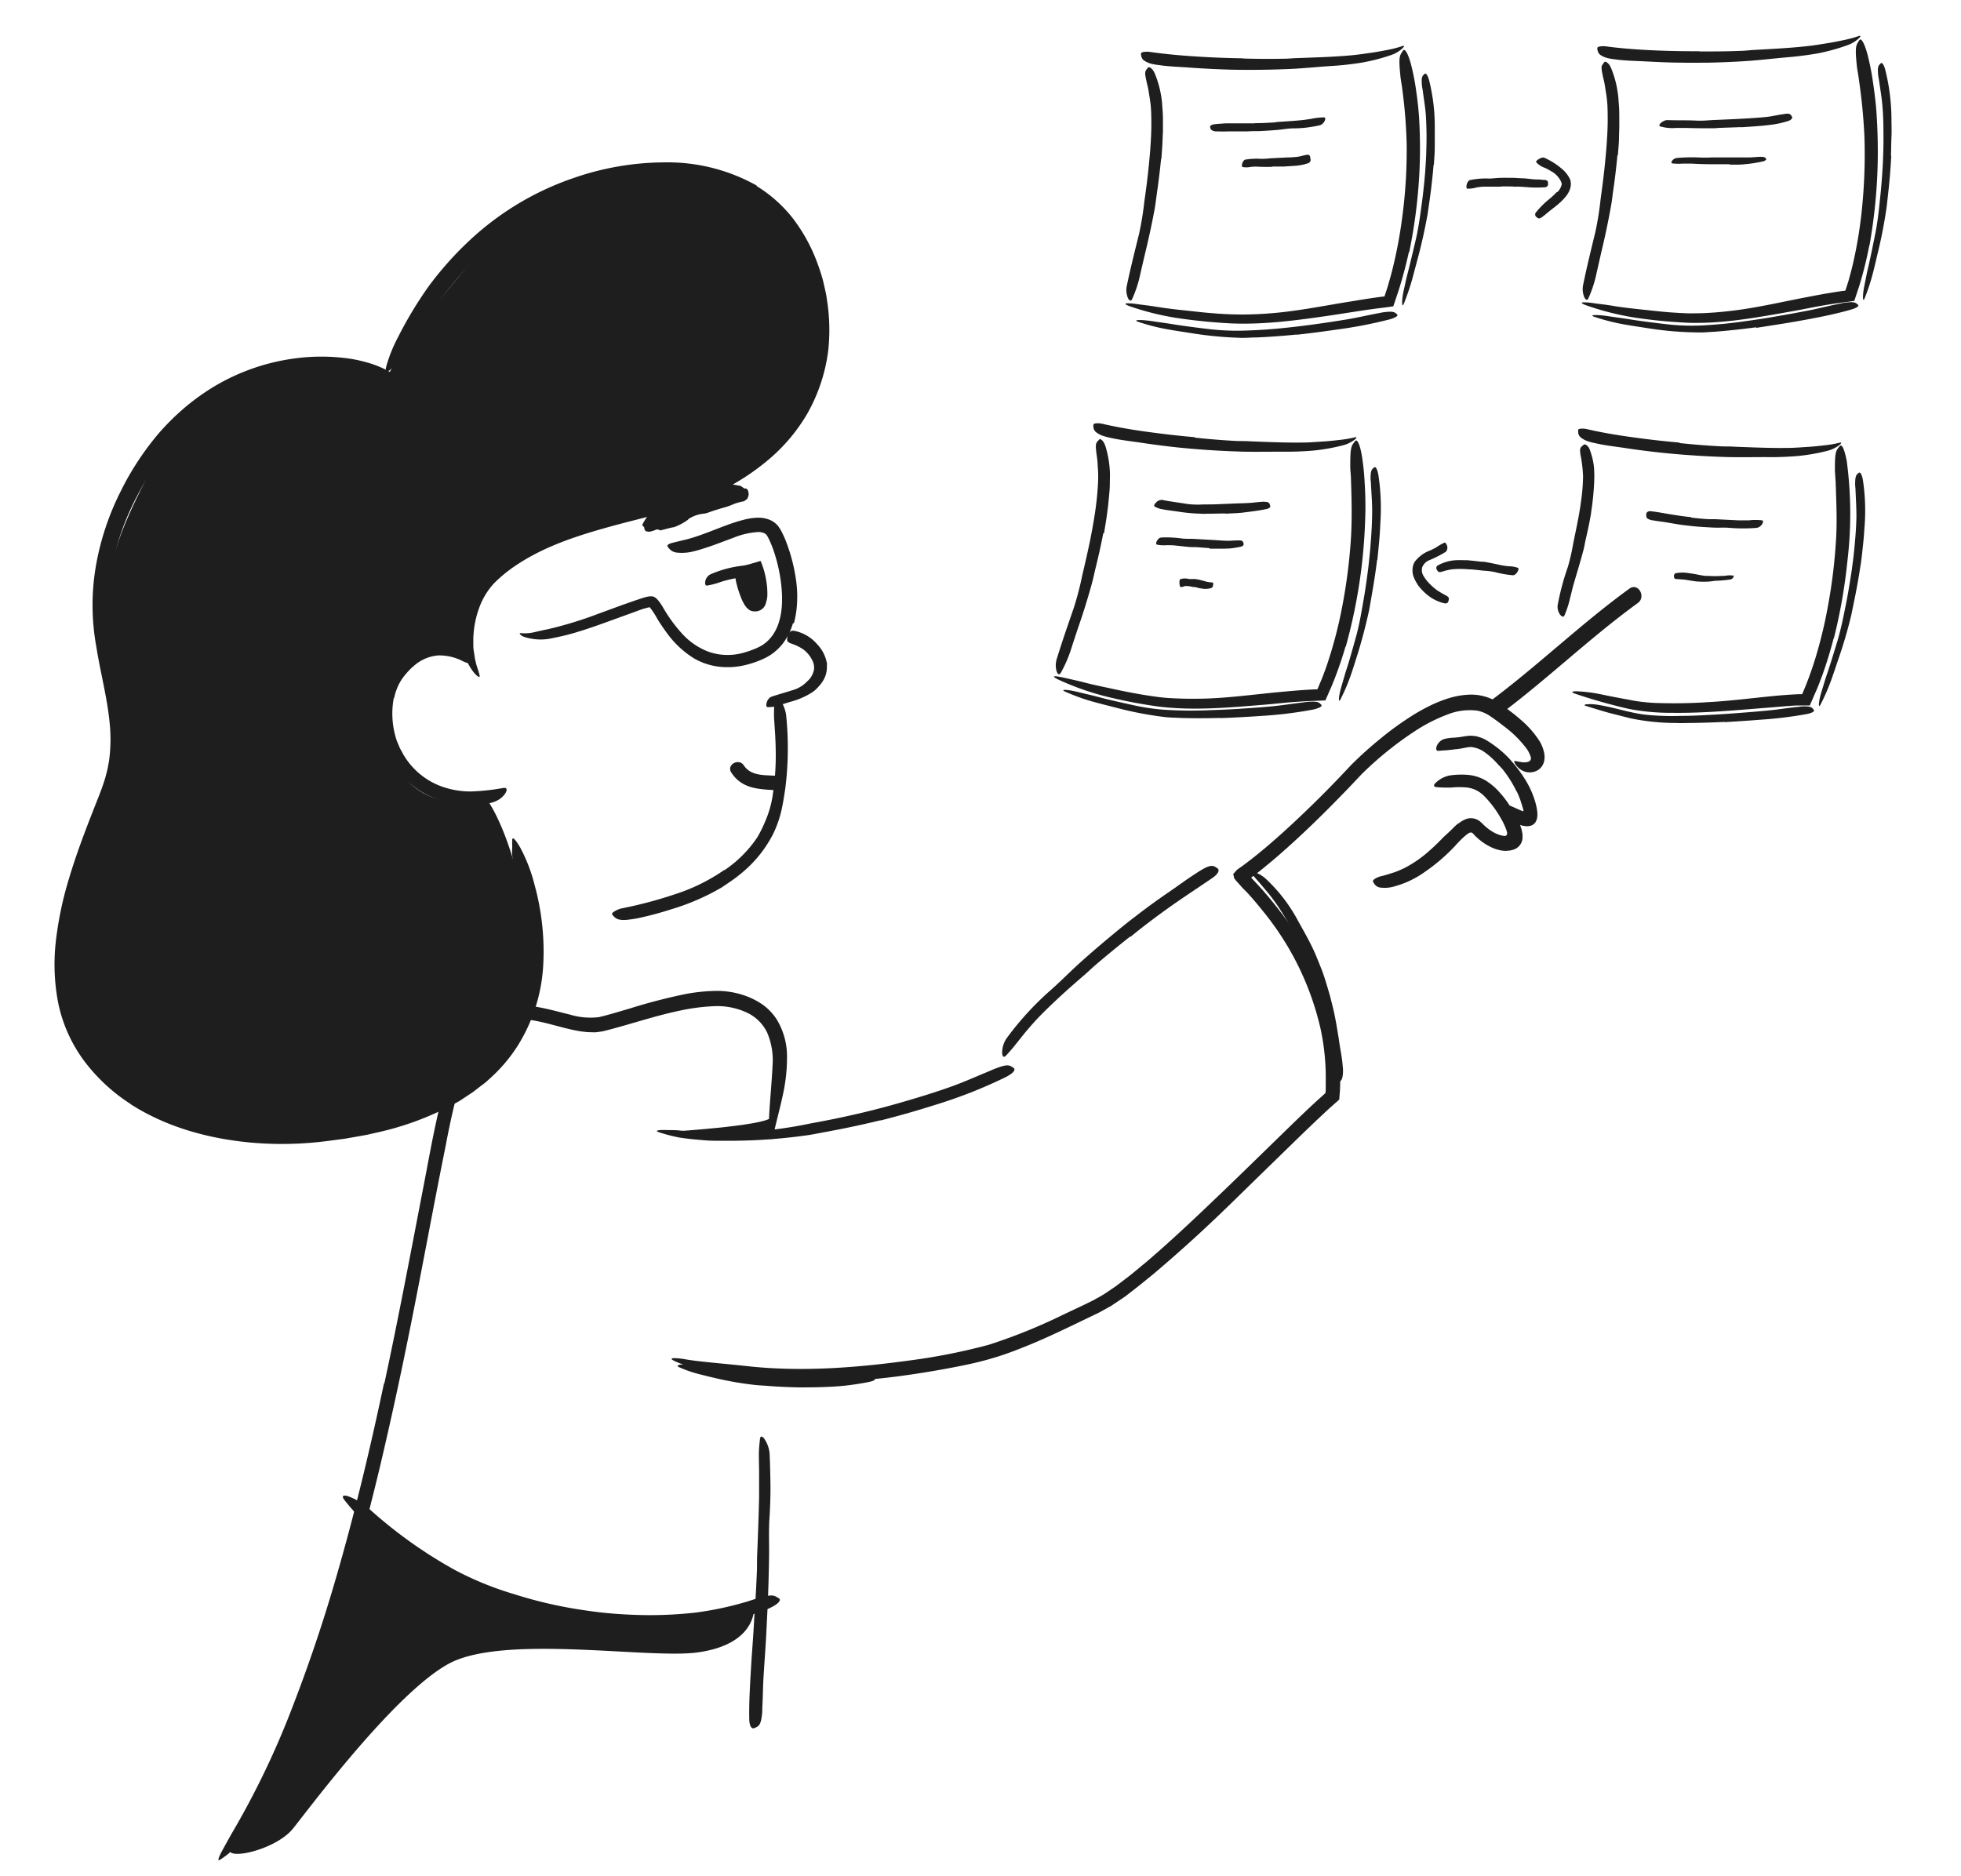 <svg xmlns="http://www.w3.org/2000/svg" width="162" height="155" fill="none"><path fill="#1E1E1E" d="m63.72 92.314-.173 1.465s-7.966-.085-8.615-.242c0-.004 8.285-.49 8.787-1.224z"/><path fill="#1E1E1E" d="M31.756 114.288c1.16-5.384 2.176-10.805 3.222-16.225.385-1.982.733-3.967 1.181-5.941.37-1.759.832-3.497 1.383-5.208.15-.44.322-.871.517-1.293.204-.476.494-.91.855-1.282l.176-.154.158-.099.312-.19c.103-.066.206-.132.312-.19l.337-.147c.222-.106.453-.191.69-.253.232-.075.47-.13.712-.165.941-.14 1.9-.117 2.832.07.91.161 1.776.41 2.624.615.78.238 1.603.31 2.414.213.836-.198 1.687-.462 2.538-.71a46.553 46.553 0 0 1 4.63-1.202c.8-.15 1.612-.236 2.426-.253a6.937 6.937 0 0 1 2.461.388 6.082 6.082 0 0 1 1.45.733c.455.323.847.728 1.155 1.194.575.931.878 2.005.874 3.098a14.054 14.054 0 0 1-.323 3.084c-.206.997-.473 1.97-.694 2.93-.135.601-.216.854-.3.828-.085-.026-.158-.34-.173-.89-.048-1.099.19-3.08.3-5.245a5.85 5.85 0 0 0-.44-2.659 3.501 3.501 0 0 0-1.775-1.71 5.782 5.782 0 0 0-2.63-.49 16.67 16.67 0 0 0-2.892.384c-1.955.41-3.878 1.066-5.925 1.6-.132.03-.253.066-.392.095l-.477.07a2.832 2.832 0 0 1-.463 0 2.901 2.901 0 0 1-.444-.022l-.429-.048-.41-.076c-.276-.048-.53-.118-.79-.176-1.027-.26-1.988-.55-2.953-.693a5.45 5.45 0 0 0-3.302.396c-.252.13-.497.27-.734.425a2.09 2.09 0 0 0-.44.553 9.78 9.78 0 0 0-.705 1.637 65.928 65.928 0 0 0-1.794 7.325c-1.1 5.435-2.083 10.915-3.199 16.368a335.253 335.253 0 0 1-2.201 10.039c-1.203 5.051-2.568 10.087-4.227 14.976a86.944 86.944 0 0 1-4.428 11.068c-.194.396-.367.784-.587 1.169-.22.384-.403.772-.624 1.157-1.625 2.86-2.417 3.608-3.026 4.029-.13.1-.266.191-.408.274-.165.07-.084-.186.187-.71l.532-.963c.22-.396.485-.85.778-1.359a69.686 69.686 0 0 0 4.568-9.702 127.237 127.237 0 0 0 3.537-10.493c1.548-5.307 2.84-10.721 3.988-16.156l.036-.014z"/><path fill="#1E1E1E" d="M38.404 54.142S37.817 48.16 43 45.96c5.184-2.201 15.482-4.611 19.445-7.897 3.962-3.285 7.583-13.35 2.117-19.777 0 0-8.534-9.094-23.213.685 0 0-6.44 6.757-9.352 12.126 0 0-13.538-3.073-19.078 6.937-5.54 10.01-4.458 12.764-3.196 21.572 0 0 .54 3.385-1.405 8.809-1.945 5.424-6.648 16.939 3.735 22.587 0 0 5.745 5.545 22.259.703 0 0 9.172-2.985 9.781-11.72.023-.35.01-.7-.04-1.048-.242-1.89-1.417-9.522-3.96-13.086 0 0-4.618 1.963-7.531-2.74-1.468-2.395-1.325-5.032-.037-7.537.961-1.883 2.711-2.674 5.878-1.432zm23.153-5.204c.03-.12.06-.242.078-.366v-.125c.029-.154.106-.315.132-.469a.365.365 0 0 0 0-.194c-.026-.077-.085-.146 0-.245.264-.096.549-.12.825-.07a.638.638 0 0 1 .055.502c-.04.11.033.201.033.304v.348a2.105 2.105 0 0 0 0 .216 1 1 0 0 0 .037.315c.03.073.121.136.187.205 0 0 .04.026.051.044.011.018-.047.099-.366.18l-.21.05c-.169.056-.349.07-.524.041a.415.415 0 0 1-.316-.388v-.348h.018zm-1.702 22.956a9.956 9.956 0 0 0 2.693-2.692c.239-.398.447-.813.624-1.242.34-.755.57-1.555.679-2.376.128-.85.204-1.706.227-2.564.022-.762 0-1.535-.04-2.297-.033-.487-.063-.981-.096-1.465-.009-.495.01-.99.055-1.483.033-.311.202-.271.4-.018.28.377.465.815.54 1.278a26.652 26.652 0 0 1-.063 6.113c-.099.615-.183 1.245-.337 1.882a9.204 9.204 0 0 1-.657 1.853 10.204 10.204 0 0 1-2.67 3.297c-.334.276-.682.534-1.043.772l-.54.367-.564.318a19.06 19.06 0 0 1-3.585 1.484c-.944.306-1.904.561-2.876.765-.213.033-.426.07-.646.095-.814.114-1.1-.087-1.266-.285a.935.935 0 0 1-.117-.136c-.04-.077.018-.146.158-.238.194-.128.41-.22.638-.27 1.705-.339 3.382-.8 5.02-1.382a15.422 15.422 0 0 0 3.448-1.794l.018.018z"/><path fill="#1E1E1E" d="M68.306 54.911a2.26 2.26 0 0 1-.146 1.004c-.123.29-.297.558-.514.788-.136.163-.29.31-.459.44a6.133 6.133 0 0 1-1.867.834l-.826.257a2.798 2.798 0 0 1-1.082.19c-.118 0-.133-.183-.074-.366a.733.733 0 0 1 .367-.484c.668-.227 1.325-.399 1.974-.615.378-.14.72-.365.998-.656.3-.253.5-.603.569-.989a1.313 1.313 0 0 0-.114-.7 2.544 2.544 0 0 0-.767-.955 3.904 3.904 0 0 0-.891-.447c-.07-.03-.14-.044-.206-.077-.25-.11-.286-.234-.213-.52 0-.066.03-.136.052-.198a.44.44 0 0 1 .502-.297 3.352 3.352 0 0 1 1.89 1.1c.454.467.746 1.068.833 1.713l-.026-.022z"/><path fill="#1E1E1E" d="M65.509 51.483a5.125 5.125 0 0 1-.826 1.67c-.389.51-.891.924-1.467 1.209a7.87 7.87 0 0 1-1.658.59 6.037 6.037 0 0 1-1.761.164 5.342 5.342 0 0 1-2.484-.732 7.848 7.848 0 0 1-2.202-2.059 16.103 16.103 0 0 1-.822-1.216 5.861 5.861 0 0 0-.62-.94 6.03 6.03 0 0 0-.98.296l-1.214.44c-1.155.417-2.315.856-3.489 1.222a19.4 19.4 0 0 1-2.311.59c-.81.196-1.66.153-2.447-.124-.25-.118-.316-.242-.283-.268.033-.025.176 0 .386 0a3.31 3.31 0 0 0 .807-.091c.326-.074.704-.165 1.126-.246a32.224 32.224 0 0 0 4.146-1.27l2.077-.762 1.056-.367.543-.18.147-.043c.08-.026.16-.047.242-.062a1.24 1.24 0 0 1 .477-.019c.367.121.62.616.734.751a12.432 12.432 0 0 0 1.654 2.311 5.669 5.669 0 0 0 2.242 1.52 4.82 4.82 0 0 0 2.913.044c.249-.07.494-.153.734-.249.23-.085.454-.19.668-.311a3.083 3.083 0 0 0 1.009-.985c.645-1.004.766-2.326.675-3.59a13.193 13.193 0 0 0-.543-2.882 9.523 9.523 0 0 0-.518-1.355 3.09 3.09 0 0 0-.161-.293.44.44 0 0 0-.154-.154 1.144 1.144 0 0 0-.543-.136 6.472 6.472 0 0 0-2.12.495c-.712.26-1.432.546-2.18.791-.33.106-.657.216-1.005.297a3.84 3.84 0 0 1-1.424.12.94.94 0 0 1-.627-.307 1.059 1.059 0 0 1-.162-.205c-.077-.231.415-.293 1.248-.502 1.255-.275 2.51-.85 3.892-1.344.349-.121.705-.242 1.101-.34a5.09 5.09 0 0 1 1.27-.188c.267 0 .534.042.788.125.328.103.619.299.837.564.142.195.265.403.367.623.091.186.172.366.245.549.425 1.072.718 2.19.874 3.333a9.26 9.26 0 0 1 .084 1.75 7.978 7.978 0 0 1-.268 1.788l-.073-.022z"/><path fill="#1E1E1E" d="M62.502 15.37a11.333 11.333 0 0 1 2.96 2.623 14.001 14.001 0 0 1 1.92 3.373c.238.599.443 1.21.612 1.831l.213.938c.073.311.103.63.154.945.178 1.27.2 2.559.066 3.835a14.178 14.178 0 0 1-1.757 5.3 14.6 14.6 0 0 1-3.152 3.739 19.26 19.26 0 0 1-4.036 2.63 27.113 27.113 0 0 1-4.465 1.702c-1.526.44-3.045.792-4.549 1.206-2.664.732-5.327 1.59-7.595 3.058-.725.457-1.4.991-2.01 1.593a5.927 5.927 0 0 0-1.288 2.11 8.044 8.044 0 0 0-.473 2.46v.63c0 .21.03.418.066.627.037.209.051.414.106.615l.07.308.095.3c.162.495.235.733.15.733-.084 0-.304-.15-.586-.553a4.723 4.723 0 0 1-.789-1.894 6.49 6.49 0 0 1 .121-2.952 7.364 7.364 0 0 1 1.306-2.655l.239-.293c.084-.095.176-.183.267-.275.17-.175.35-.34.54-.49.367-.323.734-.59 1.13-.876a22.084 22.084 0 0 1 5.019-2.465c1.742-.622 3.515-1.099 5.272-1.56a43.75 43.75 0 0 0 5.136-1.568 21.4 21.4 0 0 0 2.884-1.41 17.418 17.418 0 0 0 2.605-1.9c.79-.726 1.5-1.536 2.117-2.414a14.504 14.504 0 0 0 1.467-2.835c.398-1.096.645-2.24.734-3.402.1-1.17.05-2.348-.15-3.506a14.795 14.795 0 0 0-.995-3.373 11.999 11.999 0 0 0-1.863-2.948c-1.835-2.197-4.73-3.337-7.635-3.6a20.028 20.028 0 0 0-6.656.55 22.379 22.379 0 0 0-6.193 2.526c-2.982 1.777-5.393 4.263-7.392 7.029-.228.3-.44.604-.646.915-.205.312-.426.616-.624.942-.774 1.179-1.254 1.977-1.632 2.52-.247.394-.56.743-.925 1.032a3.574 3.574 0 0 1-.367.268c-.165.073-.154-.169 0-.685.236-.776.548-1.527.932-2.242a32.382 32.382 0 0 1 2.495-4.139 27.706 27.706 0 0 1 3.302-3.724 23.82 23.82 0 0 1 8.706-5.249 23.118 23.118 0 0 1 7.558-1.285 15.06 15.06 0 0 1 7.558 1.923l-.022.033z"/><path fill="#1E1E1E" d="M10.785 91.214a14.754 14.754 0 0 1-3.853-3.585 12.146 12.146 0 0 1-2.139-4.839 16.82 16.82 0 0 1-.157-5.208c.207-1.7.566-3.377 1.07-5.014.705-2.37 1.623-4.666 2.503-6.9.187-.49.367-.978.506-1.465.06-.242.132-.483.18-.732.048-.25.1-.495.129-.733a13.02 13.02 0 0 0 .029-3.05c-.198-2.06-.76-4.125-1.1-6.275a19.134 19.134 0 0 1-.041-6.592 22.048 22.048 0 0 1 2.058-6.227 23.413 23.413 0 0 1 3.203-4.86 20.396 20.396 0 0 1 2.073-2.044 18.938 18.938 0 0 1 2.366-1.71 17.463 17.463 0 0 1 7.063-2.406 16.323 16.323 0 0 1 3.757 0c.628.067 1.25.19 1.856.366a7.924 7.924 0 0 1 1.776.71c.708.418.903.8.815.84-.088.04-.166 0-.334-.067a5.78 5.78 0 0 0-.734-.197 15.552 15.552 0 0 0-2.568-.29 30.686 30.686 0 0 0-3.585.048 16.899 16.899 0 0 0-12.023 6.446c-2.935 3.714-4.81 8.424-4.692 13.225.048 2.857 1.064 5.776 1.394 8.919a13.418 13.418 0 0 1-.286 4.783c-.206.764-.46 1.513-.76 2.245l-.836 2.135c-1.203 3.095-2.253 6.267-2.568 9.523a14.392 14.392 0 0 0 .308 4.813c.194.775.476 1.526.84 2.237.095.172.176.367.286.524l.33.505.33.506.368.469a14.201 14.201 0 0 0 4.696 3.692 20.855 20.855 0 0 0 5.76 1.83c1.52.266 3.06.399 4.604.396.77 0 1.545-.029 2.312-.102.766-.073 1.54-.176 2.31-.268.771-.091 1.53-.252 2.287-.41a20.246 20.246 0 0 0 2.238-.578c.73-.242 1.467-.484 2.175-.751a20.465 20.465 0 0 0 2.058-.993 16.51 16.51 0 0 0 1.497-.934c.235-.168.459-.366.69-.538.114-.092.231-.176.338-.271l.319-.3c.422-.394.82-.814 1.189-1.257l.513-.692c.176-.227.305-.487.462-.733a13.168 13.168 0 0 0 1.725-6.566 21.19 21.19 0 0 0-.217-3.03c-.275-1.885-.601-3.109-.788-3.98a12.621 12.621 0 0 1-.199-1.1 5.107 5.107 0 0 1 0-.776 5.9 5.9 0 0 1 0-.6c.044-.22.268.018.646.652.528.985.931 2.032 1.2 3.116a20.72 20.72 0 0 1 .712 6.644 13.983 13.983 0 0 1-2.114 6.648 13.08 13.08 0 0 1-2.311 2.714l-.33.3-.367.275c-.235.18-.466.366-.704.542l-.734.487-.367.242-.389.212a24.48 24.48 0 0 1-6.564 2.42l-.63.147-.635.114-1.27.223c-.855.107-1.695.238-2.568.312a28.99 28.99 0 0 1-5.199 0c-3.448-.323-6.923-1.257-9.906-3.172l-.003-.015z"/><path fill="#1E1E1E" d="M32.53 57.673a6.998 6.998 0 0 0 .235 3.483c.07.201.161.395.242.59.08.194.206.366.294.56a6.061 6.061 0 0 0 3.522 2.787 7.048 7.048 0 0 0 2.084.3 18.18 18.18 0 0 0 2.696-.293c.283-.036.32.172.14.45a1.835 1.835 0 0 1-.43.448 2.292 2.292 0 0 1-.733.33 7.984 7.984 0 0 1-3.093.065 7.344 7.344 0 0 1-2.935-1.143 9.575 9.575 0 0 1-1.468-1.237 6.33 6.33 0 0 1-1.1-1.601 9.763 9.763 0 0 1-.367-.985 11.397 11.397 0 0 1-.242-1.004 8.112 8.112 0 0 1-.129-2.066c.052-.864.29-1.707.697-2.472.158-.287.343-.56.55-.813l.312-.366.345-.34a5.357 5.357 0 0 1 1.63-1.06c.476-.195.982-.31 1.496-.34a4.31 4.31 0 0 1 1.537.235c.218.07.427.163.624.278.156.086.302.19.433.311.095.076.176.166.242.268a.768.768 0 0 1 .077.483 1.23 1.23 0 0 1-.036.194c-.037.092-.14.11-.301.092a1.964 1.964 0 0 1-.602-.19 4.22 4.22 0 0 0-2.036-.484c-.7.055-1.365.322-1.908.765l-.312.268-.297.304-.279.326c-.088.11-.161.223-.242.333-.3.468-.508.987-.617 1.531l-.029-.007zm40.207 34.889c-1.512.367-3.035.69-4.568.97-.558.1-1.1.224-1.68.294a45.557 45.557 0 0 1-5.992.428h-1.332a13.4 13.4 0 0 1-1.328-.073c-.565-.04-1.13-.106-1.695-.19a14.152 14.152 0 0 1-1.65-.422c-.338-.106-.268-.172.04-.197.209-.012.418-.012.627 0 .257 0 .558 0 .873.022 1.121.122 2.248.177 3.376.164 1.126 0 2.263-.05 3.404-.117 1.4-.123 2.79-.33 4.164-.622a76.52 76.52 0 0 0 4.543-.953 67.173 67.173 0 0 0 2.766-.732c1.387-.4 2.777-.817 4.13-1.297 1.054-.366 2.055-.817 3.075-1.238.224-.091.44-.194.668-.282.848-.33 1.145-.366 1.424-.18a.857.857 0 0 1 .183.13c.154.164-.128.453-.734.754a39.669 39.669 0 0 1-5.756 2.263 78.92 78.92 0 0 1-4.528 1.293l-.01-.015zm20.63-15.185a95.56 95.56 0 0 0-2.793 2.29c-.337.285-.649.593-.983.882-1.174 1.011-2.33 2.04-3.423 3.135-.491.48-.946 1-1.387 1.517-.561.67-1.067 1.38-1.673 2.014-.19.198-.308.077-.319-.22a2.09 2.09 0 0 1 .367-1.205 24.737 24.737 0 0 1 3.695-4.029c.825-.732 1.61-1.538 2.44-2.281a80.562 80.562 0 0 1 2.791-2.392c.583-.488 1.173-.96 1.773-1.414a56.012 56.012 0 0 1 2.78-2.018c.734-.505 1.428-1.025 2.172-1.498.165-.106.32-.212.492-.307.627-.367.888-.367 1.145-.195.061.036.119.078.172.125.147.15-.022.465-.447.75-1.266.869-2.602 1.73-3.908 2.674-.968.7-1.933 1.429-2.869 2.198l-.025-.026z"/><path fill="#1E1E1E" d="M109.078 80.959a21.238 21.238 0 0 1 1.621 9.065l-.062.824-.628.56c-.275.242-.543.495-.814.751-.543.502-1.079 1.025-1.618 1.538l-3.214 3.132c-1.567 1.523-3.118 3.069-4.718 4.56a118.313 118.313 0 0 1-4.337 3.856l-1.133.92-1.149.897c-.4.286-.818.553-1.225.831l-.664.366c-.22.125-.444.246-.657.341-1.732.831-3.467 1.692-5.261 2.443-.895.366-1.805.733-2.74 1.026a27.01 27.01 0 0 1-2.84.732 79.68 79.68 0 0 1-5.09.868 60.346 60.346 0 0 1-5.136.48 48.99 48.99 0 0 1-6.603-.062 24.252 24.252 0 0 1-6.465-1.378c-1.291-.476-1.038-.582.114-.428 1.137.223 3.232.366 5.668.637 4.351.425 8.769.077 13.127-.527a49.782 49.782 0 0 0 6.447-1.286 45.706 45.706 0 0 0 6.12-2.476l1.834-.868c.3-.15.623-.293.887-.454.288-.148.567-.312.837-.491l.822-.56.803-.612c.54-.399 1.05-.853 1.581-1.278 2.077-1.765 4.08-3.662 6.058-5.556 2.175-2.076 4.318-4.197 6.49-6.296a99.124 99.124 0 0 1 1.651-1.56l.708-.637a2.59 2.59 0 0 0 .029-.34v-.55a19.315 19.315 0 0 0-.421-4.395 23.67 23.67 0 0 0-4.752-9.735 29.703 29.703 0 0 0-1.342-1.575l-.367-.366-.441-.499a1.94 1.94 0 0 1-.227-.278 1.043 1.043 0 0 1-.062-.264.182.182 0 0 0 0-.033.029.029 0 0 1 0-.018h-.074l.052-.058.102-.114.206-.234.469-.33c.092-.062.118-.088.176-.132l.158-.117c.206-.161.415-.315.62-.48.407-.33.815-.66 1.211-1.003.8-.685 1.578-1.392 2.344-2.114a92.399 92.399 0 0 0 4.429-4.46 31.28 31.28 0 0 1 2.443-2.198 25.407 25.407 0 0 1 2.649-1.916c.466-.292.948-.56 1.442-.802a10.304 10.304 0 0 1 1.559-.619 6.592 6.592 0 0 1 1.71-.293 4.125 4.125 0 0 1 1.787.345c.128.048.251.111.366.186.114.07.246.143.338.209.194.14.393.271.583.418.389.282.771.582 1.141.908a7.941 7.941 0 0 1 1.574 1.79c.173.293.297.61.367.942.038.182.047.369.026.553-.018.169-.07.332-.154.48-.141.249-.37.436-.642.524a1.415 1.415 0 0 1-.653.047 1.39 1.39 0 0 1-.708-.366 1.56 1.56 0 0 1-.334-.447c-.03-.095.029-.12.154-.099.193.048.389.081.587.1.123.01.247 0 .367-.03a.397.397 0 0 0 .235-.161.379.379 0 0 0 .033-.152.379.379 0 0 0-.033-.152 2.494 2.494 0 0 0-.305-.604 9.046 9.046 0 0 0-1.897-1.883 18.4 18.4 0 0 0-1.137-.835 2.823 2.823 0 0 0-1.06-.45 4.95 4.95 0 0 0-2.503.333c-.876.334-1.716.757-2.505 1.263a28.617 28.617 0 0 0-4.557 3.663l-1.035 1.099-1.071 1.098a91.5 91.5 0 0 1-2.179 2.154 73.994 73.994 0 0 1-2.499 2.289c-.43.374-.867.74-1.31 1.099-.22.186-.455.366-.678.534l-.32.246h-.018v.022c.334.366.664.707.987 1.077a33.849 33.849 0 0 1 1.834 2.292 25.979 25.979 0 0 1 2.862 5.128l.03-.055z"/><path fill="#1E1E1E" d="M125.279 65.38a9.717 9.717 0 0 0-1.101-1.762c-.157-.206-.348-.367-.517-.565a6.483 6.483 0 0 0-.98-.879 2.297 2.297 0 0 0-1.123-.45c-.289-.022-.792.139-1.218.172-.279.03-.546.066-.792.088-.246.022-.492.03-.734.055-.158 0-.209-.154-.132-.366a.991.991 0 0 1 .657-.623c.279-.062.564-.097.851-.106a7.26 7.26 0 0 0 .734-.096l.095-.018.14-.018.282-.026c.179.005.358.02.536.048.165.051.334.099.488.16.154.063.293.144.429.228.62.385 1.191.843 1.703 1.363.528.562.999 1.175 1.405 1.831a7.372 7.372 0 0 1 .818 1.813c.052.176.092.337.136.564.081.476.099.997-.253 1.304-.562.429-1.512-.077-1.927-.278-.106-.059-.223-.106-.326-.176a1.662 1.662 0 0 1-.228-.172.471.471 0 0 1-.135-.348c.01-.07.027-.139.051-.205.022-.059.033-.121.051-.165a.575.575 0 0 1 .668-.14l.624.28c.213.094.367.153.367.117a.036.036 0 0 0 .007-.01.025.025 0 0 0 0-.025.035.035 0 0 0-.007-.01c0-.032 0-.073-.037-.164-.04-.15-.088-.308-.139-.47a6.76 6.76 0 0 0-.367-.93l-.026-.022z"/><path fill="#1E1E1E" d="M120.453 68.064c.135-.106.277-.202.426-.286.088-.037.172-.084.26-.114.089-.026.18-.046.272-.058a1.216 1.216 0 0 1 .99.392.486.486 0 0 1 .103.091l.044.044.088.088.187.161c.126.104.258.2.397.286.257.168.541.292.84.366a1.7 1.7 0 0 0 .202.033.27.27 0 0 0 .073 0 .23.23 0 0 0 .136-.07.19.19 0 0 0 .029-.135.35.35 0 0 0 0-.092c-.026-.073-.037-.146-.07-.227a5.393 5.393 0 0 0-.44-.926 8.655 8.655 0 0 0-1.273-1.733 2.76 2.76 0 0 0-.708-.564 2.471 2.471 0 0 0-.84-.256 6.656 6.656 0 0 0-1.211 0 9.161 9.161 0 0 1-1.299-.03c-.279-.036-.231-.208 0-.406.31-.281.69-.474 1.101-.557a6.738 6.738 0 0 1 1.427-.055 3.522 3.522 0 0 1 1.53.462c.426.265.812.591 1.145.967.318.348.605.723.858 1.12.32.489.598 1.003.829 1.539.032.071.059.145.081.22.037.088.064.18.081.274l.066.334v.322a1.075 1.075 0 0 1-.734.941 2.02 2.02 0 0 1-.305.077l-.315.03c-.181 0-.362-.02-.539-.06a3.388 3.388 0 0 1-.852-.322 4.262 4.262 0 0 1-.733-.476c-.118-.084-.217-.187-.327-.278a1.847 1.847 0 0 1-.15-.15.988.988 0 0 1-.11-.117.293.293 0 0 0-.165-.114.367.367 0 0 0-.235.066l-.059.04-.095.07c-.066.047-.129.11-.195.161a9.36 9.36 0 0 0-.752.765 15.245 15.245 0 0 1-2.568 2.198 7.876 7.876 0 0 1-2.414 1.143 2.943 2.943 0 0 1-.587.117 2.361 2.361 0 0 1-.474 0 .968.968 0 0 1-.319-.055.737.737 0 0 1-.334-.293 1.646 1.646 0 0 1-.088-.15c-.029-.084.03-.154.154-.235.166-.107.35-.182.543-.223.345-.08.679-.201 1.009-.297.33-.115.651-.252.962-.41a9.657 9.657 0 0 0 1.779-1.209 17.19 17.19 0 0 0 1.233-1.16c.202-.21.425-.404.649-.612.224-.209.429-.447.712-.674l-.015.037zm-58.12 65.36c.08-1.219.15-2.446.198-3.662.018-.447 0-.897.022-1.344.062-1.575.125-3.157.158-4.736v-2.102l-.022-1.344c0-.447.044-.898.095-1.344.037-.279.187-.242.367 0 .237.353.383.759.425 1.183.044.912.063 1.831.074 2.735a38.76 38.76 0 0 1-.092 2.755c-.062 1.098 0 2.248-.03 3.377a140.25 140.25 0 0 1-.11 3.721l-.113 2.289c-.059 1.157-.15 2.314-.22 3.465-.059.89-.059 1.769-.11 2.655 0 .194 0 .388-.026.582-.08.733-.209.945-.491 1.066a1.229 1.229 0 0 1-.195.077c-.213.044-.367-.271-.367-.806-.026-1.575.092-3.212.187-4.864.088-1.223.18-2.457.239-3.692l.01-.011z"/><path fill="#1E1E1E" d="M49.366 134.289a38.396 38.396 0 0 1-5.932-1.183l-1.06-.297a23.902 23.902 0 0 1-1.054-.34 31.93 31.93 0 0 1-6.93-3.461l-.734-.473-.7-.498c-.478-.318-.918-.688-1.377-1.025a16.827 16.827 0 0 1-3.122-3.07c-.282-.366-.088-.443.327-.307a5.464 5.464 0 0 1 1.677.996 38.1 38.1 0 0 0 7.03 5.04 26.356 26.356 0 0 0 4.945 2.032 35.906 35.906 0 0 0 5.764 1.33 34.62 34.62 0 0 0 3.635.366c1.843.1 3.691.05 5.526-.15a26.454 26.454 0 0 0 4.112-.85c.298-.08.584-.183.877-.271 1.1-.326 1.468-.392 1.794-.187.081.04.159.087.231.14.188.175-.19.545-1.008.879-2.43.974-5.166 1.41-7.903 1.556a37.81 37.81 0 0 1-6.112-.198l.014-.029z"/><path fill="#1E1E1E" d="M62.295 132.7s.367 3.149-4.71 3.834c-4.036.539-15.942-1.509-20.469.905-4.527 2.413-11.847 12.35-12.944 13.683-1.49 1.809-5.984 2.754-5.114 1.432.87-1.322 7.917-13.811 8.64-19.316.723-5.505 2.568-7.644 2.568-7.644s7.305 6.076 12.174 7.106c-.008 0 11.281 2.952 19.855 0zm40.39-127.867a66.61 66.61 0 0 0 3.35.019c.407 0 .811-.048 1.218-.055 1.434-.055 2.873-.092 4.307-.22.635-.055 1.266-.158 1.89-.242.4-.066.799-.135 1.196-.216a9.1 9.1 0 0 0 1.159-.297c.224-.084.239-.022.077.15a2.57 2.57 0 0 1-.972.58c-.803.277-1.628.487-2.466.63-.833.133-1.673.225-2.516.274-1.009.066-2.059.172-3.09.23a75.43 75.43 0 0 1-3.408.085c-.697 0-1.398 0-2.099-.026a76.423 76.423 0 0 1-3.173-.168c-.818-.059-1.63-.08-2.455-.205a4.86 4.86 0 0 1-.546-.092 1.914 1.914 0 0 1-.686-.311.607.607 0 0 1-.195-.366.735.735 0 0 1-.018-.169c0-.08.088-.117.224-.14.18-.029.363-.029.543 0 1.328.191 2.814.32 4.303.404a77.21 77.21 0 0 0 3.357.12v.015zm13.707 15.973a36.234 36.234 0 0 1-.859 3.219l-.323.96-.058.172-.03.088c-.018.022 0 .076-.047.066l-.367.055-.572.073c-.54.066-1.075.142-1.615.22l-2.359.366c-2.781.406-5.599.813-8.457.696a46.728 46.728 0 0 1-3.75-.345 22.573 22.573 0 0 1-4.67-1.088c-.466-.183-.367-.252.066-.22.213 0 .51.048.866.096s.774.095 1.218.168a40.44 40.44 0 0 0 2.385.308c.796.084 1.596.183 2.396.242 1.595.137 3.2.137 4.795 0 1.934-.15 3.929-.535 5.903-.865 1.101-.179 2.176-.366 3.277-.505l.168-.018c.033-.033.041-.1.063-.147.069-.22.168-.502.242-.754.15-.52.301-1.044.425-1.571.315-1.303.56-2.62.734-3.949.277-2.014.405-4.046.385-6.08a41.348 41.348 0 0 0-.366-4.636c-.037-.337-.107-.667-.147-1.007-.125-1.268-.132-1.674.095-1.993.039-.072.085-.14.136-.205.154-.154.426.333.664 1.264.174.696.309 1.401.404 2.113.107.718.187 1.45.238 2.197.089 1.49.099 2.982.029 4.472a43.661 43.661 0 0 1-.847 6.652l-.022-.044z"/><path fill="#1E1E1E" d="M107.124 27.64c-1.1.11-2.223.197-3.342.241-.411 0-.818.04-1.229.033a31.012 31.012 0 0 1-4.293-.414c-.627-.095-1.262-.19-1.882-.303a16.845 16.845 0 0 1-2.355-.608c-.477-.173.198-.19 1.1-.063.404.066.811.117 1.215.176.403.059.807.132 1.21.187.811.117 1.622.22 2.444.315.998.11 2.002.146 3.005.106a44.71 44.71 0 0 0 3.32-.238c.683-.07 1.361-.154 2.04-.245a94.74 94.74 0 0 0 3.086-.466c.788-.139 1.559-.318 2.34-.465.173-.033.341-.07.518-.099.649-.076.865-.047 1.027.103.038.028.074.06.106.095.077.103-.169.264-.631.392a36.689 36.689 0 0 1-4.34.839 89.335 89.335 0 0 1-3.342.432l.003-.018zM95.92 13.121c-.099 1-.223 1.993-.367 2.982-.05.366-.091.732-.154 1.098a65.615 65.615 0 0 1-.81 3.77c-.129.556-.257 1.098-.386 1.666a9.755 9.755 0 0 1-.682 2.084c-.1.208-.246.12-.349-.118a1.696 1.696 0 0 1-.08-1.014c.297-1.414.65-2.82 1.005-4.256.193-.88.339-1.77.437-2.666.139-.982.271-1.967.366-2.952.06-.608.121-1.216.154-1.832a24 24 0 0 0 .037-2.765 9.073 9.073 0 0 0-.117-1.047c-.059-.34-.096-.689-.184-1.018-.033-.147-.073-.29-.099-.44-.117-.542-.128-.714.063-.916.033-.044.062-.091.088-.12.073-.092.367.058.55.483.264.632.447 1.294.547 1.97.062.341.07.682.099 1.026.03.344.037.685.033 1.03v.765l-.033.761c-.019.51-.059 1.015-.096 1.52l-.022-.01zm22.509.499a49.979 49.979 0 0 1-.334 2.967l-.154 1.076a44.887 44.887 0 0 1-.832 3.74c-.147.546-.294 1.099-.437 1.637a19.983 19.983 0 0 1-.697 2.047c-.169.418-.198-.194-.033-1.003l.238-1.07.264-1.058c.174-.708.344-1.419.51-2.132.199-.857.334-1.761.452-2.651.143-.978.245-1.96.326-2.93.041-.608.085-1.216.096-1.832a28.94 28.94 0 0 0-.03-2.761c-.04-.71-.165-1.4-.253-2.095-.018-.15-.055-.3-.073-.454-.055-.575-.022-.762.128-.912a.762.762 0 0 1 .099-.095c.107-.074.257.146.367.564a15.68 15.68 0 0 1 .462 3.948v1.512c0 .506-.044 1.004-.077 1.51l-.022-.008zm21.961-9.369c1.1 0 2.234 0 3.349-.048.408 0 .815-.062 1.222-.08 1.431-.08 2.873-.15 4.304-.308.634-.062 1.266-.18 1.889-.275.396-.07.796-.15 1.193-.234a9.79 9.79 0 0 0 1.155-.311c.228-.084.242-.022.081.15a2.66 2.66 0 0 1-.969.59 16.15 16.15 0 0 1-2.454.677 28.71 28.71 0 0 1-2.513.322c-1.009.085-2.051.213-3.086.29-1.133.08-2.271.128-3.404.154-.701 0-1.402.018-2.103 0-1.06 0-2.124-.055-3.181-.107-.821-.044-1.632-.05-2.461-.168a4.825 4.825 0 0 1-.547-.088 1.83 1.83 0 0 1-.693-.304.632.632 0 0 1-.199-.366.913.913 0 0 1-.018-.165c0-.08.092-.12.228-.143.178-.026.36-.026.539 0 1.328.18 2.814.282 4.307.34 1.101.041 2.234.06 3.361.056v.018zm14.034 16.031a32.2 32.2 0 0 1-.814 3.296l-.331 1-.058.176-.03.088c0 .033-.055 0-.084.029l-.367.055-.55.07a45.82 45.82 0 0 0-1.633.252c-.796.136-1.588.308-2.388.45-2.814.495-5.669 1.045-8.589.975a42.325 42.325 0 0 1-3.823-.333 22.627 22.627 0 0 1-4.77-1.132c-.476-.187-.366-.256.063-.22.216 0 .521.052.884.1.363.047.785.094 1.24.171.804.136 1.618.227 2.429.312.811.084 1.625.183 2.44.241.407.03.814.052 1.221.07.408.018.8 0 1.204 0a29.2 29.2 0 0 0 2.443-.187c1.959-.216 3.977-.681 5.98-1.073 1.101-.212 2.202-.425 3.335-.582l.195-.022c.037 0 .029-.04.044-.059l.026-.08.117-.367c.04-.128.088-.26.121-.392.147-.53.294-1.066.407-1.604a35.63 35.63 0 0 0 .657-4.029c.221-2.06.297-4.133.228-6.204a46.757 46.757 0 0 0-.459-4.725c-.04-.344-.11-.677-.158-1.025-.132-1.293-.139-1.71.085-2.03.038-.074.083-.145.135-.212.154-.153.426.341.672 1.286.178.707.319 1.424.422 2.146.112.733.203 1.465.271 2.198.118 1.498.158 3.021.129 4.549a44.628 44.628 0 0 1-.676 6.794l-.018.018z"/><path fill="#1E1E1E" d="M145.091 27.04c-1.13.15-2.264.278-3.405.366-.418.018-.833.066-1.251.062a28.117 28.117 0 0 1-4.403-.366c-.642-.1-1.288-.194-1.919-.308a17.07 17.07 0 0 1-2.406-.619c-.485-.172.201-.187 1.13-.055.414.066.825.121 1.24.18.414.058.822.132 1.232.186.826.121 1.659.22 2.492.316 1.016.112 2.039.136 3.059.073a38.873 38.873 0 0 0 3.376-.345c.692-.095 1.384-.2 2.076-.315a147.96 147.96 0 0 0 3.13-.567c.803-.161 1.581-.366 2.381-.524.176-.037.345-.077.525-.106.664-.092.887-.059 1.053.088.038.028.074.06.106.095.077.102-.172.264-.642.395-1.394.396-2.887.678-4.403.95-1.122.197-2.256.365-3.39.545l.019-.051zm-11.474-14.204a56.04 56.04 0 0 1-.367 3.04c-.051.366-.088.732-.154 1.098a65.514 65.514 0 0 1-.807 3.846l-.385 1.7a10.008 10.008 0 0 1-.686 2.127c-.103.213-.246.121-.349-.117a1.762 1.762 0 0 1-.077-1.033c.297-1.44.65-2.878 1.006-4.343.191-.898.336-1.805.432-2.718.14-1.004.268-2.007.367-3.014.059-.62.121-1.242.154-1.861.067-.938.081-1.88.041-2.82a9.362 9.362 0 0 0-.118-1.07c-.062-.348-.095-.706-.183-1.043-.033-.15-.073-.293-.099-.447-.117-.553-.128-.733.059-.93.036-.044.062-.096.091-.125.074-.092.367.062.551.498.266.643.449 1.318.546 2.007.063.366.07.696.099 1.044.03.348.033.7.033 1.051v.777l-.022.769c0 .52-.058 1.036-.095 1.549l-.037.015zm22.62.074a52.726 52.726 0 0 1-.249 3.029l-.122 1.098a39.7 39.7 0 0 1-.733 3.828c-.136.56-.261 1.124-.404 1.677a17.311 17.311 0 0 1-.686 2.095c-.169.425-.194-.198-.029-1.014l.22-1.1c.081-.365.176-.732.249-1.098.158-.733.305-1.465.452-2.198.172-.878.278-1.801.366-2.713.114-.997.188-2 .243-3.007.025-.62.051-1.238.051-1.857 0-.938 0-1.883-.081-2.81-.051-.732-.179-1.424-.275-2.131-.022-.157-.059-.308-.077-.465-.059-.586-.026-.777.125-.927.03-.034.062-.067.095-.099.107-.073.261.15.367.575.327 1.311.497 2.656.506 4.007 0 .51.026 1.022 0 1.535-.025.512-.022 1.022-.04 1.534l.022.04zm-17.493 23.696c1.101.117 2.223.209 3.339.267.407.026.814 0 1.221.037 1.438.051 2.877.12 4.315.099.638 0 1.277-.059 1.908-.095.403-.033.807-.074 1.207-.121.399-.042.794-.11 1.185-.202.231-.062.238 0 .062.158a2.677 2.677 0 0 1-1.016.498c-.824.212-1.663.357-2.51.436-.84.066-1.684.099-2.531.084-1.013 0-2.066.018-3.1 0a70.547 70.547 0 0 1-3.405-.172 65.92 65.92 0 0 1-2.095-.183 69.944 69.944 0 0 1-3.155-.407c-.811-.12-1.618-.205-2.433-.399a4.24 4.24 0 0 1-.539-.14 1.901 1.901 0 0 1-.66-.366.625.625 0 0 1-.162-.395.948.948 0 0 1 0-.169c0-.076.099-.11.235-.117.181-.013.363.003.539.048 1.303.304 2.778.542 4.256.732 1.101.147 2.22.271 3.339.367v.04zm12.73 16.152a34.981 34.981 0 0 1-.928 3.025c-.187.498-.367.992-.587 1.465l-.433 1.003s0 .03-.018.037h-1.072c-.734.037-1.497.113-2.249.172-2.652.205-5.331.469-8.027.436a18.442 18.442 0 0 1-3.588-.322 45.056 45.056 0 0 1-4.381-1.235c-.451-.146-.367-.223.051-.223.674.029 1.344.112 2.004.249a63.93 63.93 0 0 0 2.252.436c.733.153 1.476.246 2.224.278 1.525.055 3.052.029 4.575-.077 1.834-.102 3.764-.366 5.672-.538.521-.044 1.049-.08 1.577-.106h.327l.029-.066.033-.07.07-.161.15-.366a28.96 28.96 0 0 0 .998-2.93c.351-1.227.638-2.47.862-3.725.351-1.9.577-3.821.679-5.75.07-1.495 0-2.96-.047-4.428l-.063-.967c0-1.213.026-1.6.279-1.883.047-.065.1-.127.158-.183.165-.132.367.366.539 1.249a32.99 32.99 0 0 1 .048 8.354 44.565 44.565 0 0 1-1.101 6.27l-.033.056z"/><path fill="#1E1E1E" d="M142.478 59.647c-.976.047-1.956.077-2.935.088-.367 0-.716.025-1.075 0a18.483 18.483 0 0 1-3.768-.385l-1.622-.41c-.686-.18-1.361-.4-2.036-.604-.209-.066-.165-.121.033-.147.32-.022.642-.005.957.051 1.439.224 2.792.733 4.201.84a21.91 21.91 0 0 0 2.638.069c.972 0 1.948-.059 2.935-.114a96.679 96.679 0 0 0 1.802-.124c.91-.07 1.834-.14 2.726-.235.7-.073 1.386-.187 2.08-.26.154 0 .304-.04.459-.051.576-.018.766.037.895.198a.76.76 0 0 1 .084.106c.059.11-.169.245-.58.326a33.37 33.37 0 0 1-3.837.469c-.972.08-1.959.139-2.935.201l-.022-.018zm-11.032-17.269a35.684 35.684 0 0 1-.451 2.197c-.062.264-.096.535-.165.795-.239.923-.521 1.832-.785 2.744-.125.399-.209.813-.32 1.216a8.028 8.028 0 0 1-.491 1.534c-.074.154-.228.084-.367-.099a1.095 1.095 0 0 1-.183-.784c.198-1.067.479-2.118.84-3.142a18 18 0 0 0 .444-1.948c.146-.733.3-1.436.433-2.158.08-.443.157-.886.212-1.333.099-.672.154-1.35.165-2.029a11.344 11.344 0 0 0-.161-1.527c-.018-.11-.044-.216-.059-.326-.055-.403-.033-.535.173-.685l.106-.092c.085-.07.345.044.477.367.186.478.309.977.367 1.487a11.28 11.28 0 0 1 0 1.538 23.165 23.165 0 0 1-.246 2.256l.011-.011zm22.252 4.344a52.066 52.066 0 0 1-.535 2.988l-.224 1.1a38.435 38.435 0 0 1-1.101 3.742c-.183.546-.367 1.099-.558 1.634-.25.69-.544 1.364-.88 2.018-.209.41-.176-.213.066-1.015l.323-1.062c.114-.366.242-.7.348-1.055.228-.703.441-1.413.661-2.131.253-.854.447-1.766.624-2.663.209-.985.366-1.978.524-2.97.085-.616.169-1.23.228-1.831.091-.934.172-1.876.187-2.806 0-.733-.044-1.436-.074-2.15 0-.154-.025-.308-.033-.469 0-.586.048-.776.213-.908a.737.737 0 0 1 .107-.092c.113-.062.245.172.322.608.2 1.334.241 2.686.121 4.03-.029.51-.073 1.019-.132 1.526a33.52 33.52 0 0 1-.183 1.524l-.004-.018zM98.697 36.159c1.1.117 2.223.209 3.339.271.407.022.814 0 1.221.033 1.435.055 2.877.12 4.315.102.638 0 1.277-.062 1.904-.098.407-.03.811-.074 1.211-.121a9.579 9.579 0 0 0 1.181-.198c.235-.066.242 0 .066.157-.3.236-.648.405-1.02.495-.822.212-1.66.357-2.506.436a26.74 26.74 0 0 1-2.531.084c-1.013 0-2.066.018-3.1 0a75.763 75.763 0 0 1-3.409-.169 75.626 75.626 0 0 1-2.091-.183 75.1 75.1 0 0 1-3.155-.41c-.815-.12-1.622-.205-2.436-.395a5.014 5.014 0 0 1-.536-.14 1.86 1.86 0 0 1-.66-.366.615.615 0 0 1-.162-.395.856.856 0 0 1 0-.165c.019-.08.103-.11.239-.121a1.77 1.77 0 0 1 .539.048c1.303.304 2.774.545 4.256.732 1.1.147 2.22.271 3.339.366l-.004.037zm12.45 17.283a31.371 31.371 0 0 1-1.123 3.209l-.421.963-.077.172-.037.084c0 .03-.059 0-.085 0l-.366.022-.554.019c-.547.022-1.101.055-1.651.095-.804.062-1.607.157-2.418.223-2.851.227-5.742.502-8.644.158a41.2 41.2 0 0 1-3.772-.692 22.585 22.585 0 0 1-4.633-1.575c-.455-.231-.345-.29.084-.213.216.037.514.1.87.183.355.085.774.169 1.218.286.788.213 1.592.366 2.392.542.8.176 1.6.333 2.403.469.403.07.807.128 1.21.183.404.055.793.095 1.2.114.807.047 1.626.058 2.447.044 1.974-.03 4.036-.304 6.058-.506 1.119-.106 2.241-.212 3.375-.264h.18c.036 0 .033-.036.047-.054l.037-.077.151-.367c.055-.128.113-.252.157-.366.198-.516.393-1.03.558-1.56a35.287 35.287 0 0 0 1.038-3.956 45.36 45.36 0 0 0 .815-6.153c.091-1.597.055-3.168 0-4.761 0-.348-.048-.689-.059-1.037 0-1.3.022-1.714.275-2.014a1.64 1.64 0 0 1 .154-.198c.169-.135.393.385.547 1.344.109.723.182 1.45.216 2.18.047.732.066 1.476.059 2.23a46.23 46.23 0 0 1-.301 4.542 44.648 44.648 0 0 1-1.317 6.699l-.033.032z"/><path fill="#1E1E1E" d="M100.829 59.318c-1.1.029-2.2.036-3.324 0-.407-.022-.81-.022-1.218-.066a29.145 29.145 0 0 1-4.2-.81 79.493 79.493 0 0 1-1.835-.476 17.098 17.098 0 0 1-2.267-.824c-.455-.216.213-.172 1.1.04.393.103.79.19 1.182.286.392.095.781.205 1.178.3.785.19 1.58.367 2.377.539.972.206 1.96.329 2.953.366 1.101.059 2.202.048 3.302 0a74.853 74.853 0 0 0 2.037-.092c1.03-.066 2.061-.131 3.081-.234.793-.08 1.567-.205 2.348-.297.173-.022.342-.047.514-.066.649-.036.862 0 1.013.165.035.033.068.067.099.103.069.11-.184.253-.65.366-1.437.273-2.89.452-4.351.535-1.101.08-2.223.135-3.339.18v-.015zm-9.685-15.267a56.982 56.982 0 0 1-.664 2.993c-.088.366-.161.732-.26 1.099a56.78 56.78 0 0 1-1.167 3.754c-.183.552-.364 1.103-.543 1.655a10.25 10.25 0 0 1-.888 2.055c-.12.198-.256.095-.337-.154a1.777 1.777 0 0 1 .022-1.033c.433-1.406.92-2.805 1.412-4.23.277-.876.507-1.766.69-2.666.235-.986.459-1.97.664-2.963.118-.612.235-1.224.33-1.832a26.02 26.02 0 0 0 .305-2.805c.02-.358.02-.716 0-1.073-.03-.367-.03-.71-.084-1.055-.019-.154-.044-.3-.06-.454-.062-.564-.054-.733.151-.923.04-.04.07-.088.103-.114.08-.084.349.096.499.55.207.664.33 1.352.367 2.047.026.366 0 .7 0 1.047 0 .349-.03.7-.066 1.048l-.074.776-.102.77c-.066.516-.158 1.025-.242 1.534l-.056-.026zm22.622 2.195c-.121 1.003-.282 2-.455 2.992l-.191 1.099a42.488 42.488 0 0 1-.983 3.761c-.176.546-.341 1.099-.528 1.637a16.17 16.17 0 0 1-.859 2.026c-.209.406-.176-.216.059-1.015l.308-1.062c.107-.366.231-.696.33-1.055.209-.703.408-1.417.606-2.135.231-.86.396-1.773.546-2.67.18-.985.32-1.981.444-2.978.066-.611.136-1.227.18-1.83.073-.935.132-1.872.132-2.803 0-.732-.059-1.432-.095-2.142 0-.158-.022-.312-.037-.47 0-.585.048-.772.213-.907a.705.705 0 0 1 .106-.088c.11-.063.242.172.323.604a18.23 18.23 0 0 1 .165 4.029 30.226 30.226 0 0 1-.099 1.523c-.048.51-.092 1.015-.15 1.52l-.015-.036zm10.077 12.837c3.941-2.93 7.485-6.376 11.462-9.262.708-.517.022-1.707-.697-1.187-3.977 2.886-7.521 6.325-11.458 9.263-.701.523 0 1.714.693 1.186zm1.411-43.65c-.337-.033-.675-.033-1.02-.033-.124 0-.246.022-.367.022h-1.328a4.513 4.513 0 0 0-.587.073c-.238.07-.486.1-.734.092-.161 0-.055-.648.231-.71a6.329 6.329 0 0 1 1.56-.125c.319 0 .642-.052.965-.059.323-.007.708 0 1.064 0l.653.037c.334 0 .664.058.991.084.257.026.51 0 .767.048a1.24 1.24 0 0 1 .168 0c.21.044.265.102.268.274v.114a.265.265 0 0 1-.268.223 9.532 9.532 0 0 1-1.335 0c-.334-.022-.672-.05-1.009-.058l-.019.018z"/><path fill="#1E1E1E" d="M128.65 15.876c.185-.175.312-.4.367-.648a.56.56 0 0 0-.055-.216 1.91 1.91 0 0 0-.803-.857 5.156 5.156 0 0 0-.543-.29 1.681 1.681 0 0 1-.698-.45c-.058-.074.063-.19.217-.279.154-.088.334-.16.451-.099.504.224.973.517 1.395.872.315.248.566.567.733.93.074.24.074.495 0 .733a1.949 1.949 0 0 1-.297.579 4.356 4.356 0 0 1-.491.538c-.257.246-.544.454-.811.667-.213.161-.408.344-.621.502a.981.981 0 0 1-.139.102c-.183.118-.271.107-.396 0a.964.964 0 0 1-.085-.08.273.273 0 0 1 .041-.366c.295-.362.625-.694.983-.993a6.3 6.3 0 0 0 .716-.66l.036.015zm-7.351 30.421c.367.03.712.07 1.061.114.128 0 .256 0 .385.033.447.073.891.176 1.332.267.195.037.392.063.591.077.25.003.498.048.733.132.151.066-.139.634-.429.608a8.564 8.564 0 0 1-1.493-.264 6.074 6.074 0 0 0-.932-.113c-.342-.04-.683-.08-1.028-.106-.213 0-.422-.03-.634-.033a7.59 7.59 0 0 0-.954.029 5.147 5.147 0 0 0-.712.165l-.151.044c-.191.044-.26 0-.345-.136a.97.97 0 0 1-.055-.102.248.248 0 0 1 .01-.188.246.246 0 0 1 .137-.127c.432-.232.909-.37 1.398-.407.367-.022.734 0 1.101 0l-.015.007z"/><path fill="#1E1E1E" d="M117.104 48.278a2.92 2.92 0 0 1-.308-.582 1.515 1.515 0 0 1-.099-.733c.016-.188.073-.37.169-.534a2.737 2.737 0 0 1 1.262-.942c.189-.085.374-.18.554-.285.205-.14.421-.262.646-.367.069-.025.176.106.22.279a.473.473 0 0 1-.125.49 10 10 0 0 1-1.416.711 1.056 1.056 0 0 0-.518.56.9.9 0 0 0 .125.733c.104.178.227.343.367.495.221.245.467.468.734.663.21.14.428.27.653.388.048.03.099.047.147.08.172.114.205.187.158.367-.009.038-.02.076-.033.113-.048.121-.177.169-.342.129a3.535 3.535 0 0 1-1.361-.67 4.84 4.84 0 0 1-.833-.873v-.022zm-13.476-38.101c.485 0 .969-.022 1.468-.051.176 0 .348-.044.528-.055.624-.04 1.248-.08 1.875-.14.275-.029.554-.069.825-.113a5.445 5.445 0 0 1 1.061-.12c.227 0 .022.563-.367.655-.389.091-.712.135-1.075.187a9.191 9.191 0 0 1-1.101.066c-.44 0-.891.095-1.339.131-.447.037-.99.074-1.486.096-.304 0-.612 0-.917.022h-1.39c-.367 0-.712.025-1.068 0-.08.005-.159.005-.239 0-.289-.048-.366-.129-.414-.271a.478.478 0 0 1-.022-.1c0-.102.117-.175.33-.215.312-.037.627-.055.947-.077h2.406l-.022-.015zm2.482 3.582h-.874c-.106 0-.209.03-.315.03-.367 0-.756 0-1.134-.023a3.76 3.76 0 0 0-.499.03c-.212.042-.43.042-.642 0-.132-.033 0-.575.253-.612.422-.067.85-.087 1.277-.059.264 0 .527-.015.789-.047l.877-.044.543-.026c.271 0 .546-.022.818-.055.213-.03.415-.095.627-.139.048 0 .092-.026.14-.03.176 0 .235.03.275.228a.3.3 0 0 0 .022.135.296.296 0 0 1-.029.192.295.295 0 0 1-.14.134c-.354.126-.725.2-1.1.224-.287.025-.58.036-.87.058l-.018.004zm37.725-3.256-1.68.059c-.205 0-.407.036-.613.036-.733 0-1.445 0-2.168-.025h-.965a3.474 3.474 0 0 1-1.258-.132c-.132-.052-.063-.18.073-.297a.867.867 0 0 1 .235-.15.61.61 0 0 1 .304-.07c.786.03 1.615 0 2.444.044.499.022 1.012-.04 1.522-.058l1.684-.074 1.035-.058c.521-.037 1.046-.066 1.563-.125.4-.047.789-.146 1.185-.201l.261-.04a.87.87 0 0 1 .366 0c.074.033.135.09.173.16 0 .034.044.063.059.096.014.033 0 .102-.055.161a.547.547 0 0 1-.257.161 8.024 8.024 0 0 1-1.079.268c-.367.055-.734.099-1.123.135-.561.051-1.126.084-1.691.121l-.015-.011zm-.942 3.065h-1.636c-.518 0-1.035-.025-1.553-.051h-.682a4.38 4.38 0 0 1-.877-.018c-.183-.03.048-.41.367-.444.592-.054 1.186-.07 1.78-.047.366.02.734.02 1.1 0h3.072c.293 0 .576-.037.862-.048.063-.003.127-.003.191 0 .234 0 .311.051.367.14 0 .021.025.04.033.058.007.018-.074.125-.246.169a10.62 10.62 0 0 1-1.582.245c-.199.024-.4.034-.601.03h-.606l.011-.034zm-41.654 28.857c-.488 0-.983.022-1.467.019-.18 0-.367.025-.543 0a14.1 14.1 0 0 1-1.919-.176l-.851-.117-.543-.092a2.16 2.16 0 0 1-.517-.198c-.103-.055-.034-.212.11-.344a.62.62 0 0 1 .528-.209c.668.14 1.35.216 2.058.334a7.11 7.11 0 0 0 1.314.036c.484 0 .972 0 1.467-.03l.906-.036c.459-.025.925-.025 1.38-.055.367-.018.704-.073 1.06-.095.081 0 .158-.018.235 0 .293 0 .389.062.444.22 0 .036.029.073.037.11.022.12-.099.22-.309.267-.612.128-1.251.205-1.9.286-.484.066-.976.062-1.468.099l-.022-.019zm-1.304 2.865-1.1-.084h-.404c-.474-.033-.95-.096-1.424-.143-.21-.019-.422-.019-.631-.019a2.7 2.7 0 0 1-.807-.047c-.17-.044.062-.572.367-.586.547-.025 1.096 0 1.64.073.33.048.675.026 1.013.04l1.1.063.686.036c.345.026.694.055 1.039.059.268 0 .532-.026.796-.03h.176c.217 0 .286.056.327.195.011.03.021.063.029.095 0 .106-.077.19-.238.227a7.272 7.272 0 0 1-.734.128c-.257.033-.496.03-.734.037h-1.1v-.044zm-.829 3.307c-.128-.022-.257-.066-.393-.095h-.146a2.836 2.836 0 0 0-.529-.084.737.737 0 0 0-.23.029.434.434 0 0 1-.298.044c-.07-.026-.125-.597 0-.637.223-.072.463-.079.69-.019.139.013.279.013.418 0 .153.01.306.032.455.066l.272.07.407.11c.103.025.213.022.319.04h.073c.081.03.099.073.077.198l-.018.088a.243.243 0 0 1-.049.109.239.239 0 0 1-.098.07 1.735 1.735 0 0 1-.565.07L99.1 48.6l.007-.004zm40.6-5.834c.484.062.972.106 1.467.135h.539l1.908.095h.848a4.706 4.706 0 0 1 1.1 0c.224.037-.062.59-.469.623a13.98 13.98 0 0 1-2.202 0c-.447-.048-.909 0-1.368-.026-.459-.025-1.009-.051-1.512-.099-.311-.029-.62-.066-.931-.102-.47-.059-.936-.15-1.398-.224-.367-.066-.734-.095-1.083-.164a.884.884 0 0 1-.238-.044c-.29-.084-.367-.165-.367-.367v-.139c.029-.154.183-.234.393-.209.62.066 1.24.202 1.885.297.477.077.958.147 1.446.19l-.018.034zm.498 4.702c.242.056.487.096.734.121h.268c.319.022.642.019.972 0 .147 0 .294 0 .441-.03.186-.025.375-.025.561 0 .118.02-.033.294-.235.323a10.88 10.88 0 0 1-1.1.103c-.228 0-.466.058-.705.07a5.646 5.646 0 0 1-.789 0c-.161 0-.323-.026-.48-.048-.243-.033-.477-.084-.716-.11-.238-.026-.367-.026-.55-.048a.68.68 0 0 1-.121 0c-.147-.03-.188-.077-.195-.209v-.091a.219.219 0 0 1 .062-.132.22.22 0 0 1 .133-.062 2.942 2.942 0 0 1 1.009 0c.245.033.491.07.733.12l-.022-.007zM63.95 64.09c-.925-.055-1.934 0-2.502-.85-.419-.638-1.468-.04-1.028.6.844 1.286 2.121 1.36 3.53 1.44.767.044.763-1.147 0-1.19zm-2.414-23.723c.183-.04.301.158.312.473a.85.85 0 0 1-.143.407c-.096.062-.18.128-.253.172a4.22 4.22 0 0 0-.929.267 4.487 4.487 0 0 1-.664.235c-.458.132-.935.274-1.405.45a1.43 1.43 0 0 1-.33.07 2.797 2.797 0 0 0-1.12.366c-.054.03-.12.048-.157.128a4.843 4.843 0 0 1-1.156.62c-.367.05-.69.168-1.046.245-.051 0-.088.047-.161 0a.345.345 0 0 0-.367 0 3.348 3.348 0 0 1-.448.132.874.874 0 0 1-.279-.037c-.088 0-.169-.202-.161-.235.026-.091-.073-.142-.125-.212a.677.677 0 0 1-.051-.073c.17-.339.376-.66.613-.956 0-.055 1.122-.777 1.25-.865a.485.485 0 0 1 .232-.066c.037 0 .954-.575 1.002-.586.199-.114.426-.172.656-.165a.206.206 0 0 0 .133-.032 5.433 5.433 0 0 1 1.1-.326c.191-.048.367-.125.576-.173a.394.394 0 0 1 .114 0 .446.446 0 0 0 .14 0c.458-.139.957-.113 1.449-.208.121 0 .679.124.822.139.102.018.334.242.396.23zm.759 8.798c.022.084.04-.282.03-.527a7.019 7.019 0 0 0-.088-.817.67.67 0 0 0-.037-.15.26.26 0 0 1 0-.077s0-.059-.018-.052h-.173l-.128.023-.257.047-1.02.198a9.643 9.643 0 0 0-.973.242 7.09 7.09 0 0 1-1.229.333c-.136 0-.18-.161-.136-.366a.804.804 0 0 1 .422-.564 9.141 9.141 0 0 1 2.569-.704l.286-.044.14-.033.183-.044c.316-.088.639-.186.965-.285a6.778 6.778 0 0 1 .492 1.777c.05.314.072.633.07.952 0 .08 0 .256-.026.366a2.997 2.997 0 0 1-.096.388.904.904 0 0 1-.965.685.84.84 0 0 1-.267-.047.912.912 0 0 1-.228-.143.889.889 0 0 1-.19-.198 1.232 1.232 0 0 1-.162-.238 3.137 3.137 0 0 1-.231-.487 8.606 8.606 0 0 1-.411-1.3 2.9 2.9 0 0 1-.055-.305 1.345 1.345 0 0 1 0-.249.468.468 0 0 1 .08-.172.315.315 0 0 1 .125-.103.825.825 0 0 1 .187-.044.903.903 0 0 1 .158 0c.09.012.173.052.238.114a.55.55 0 0 1 .198.253c.089.319.184.66.287.989.051.165.11.322.165.476 0 .04.033.073.048.106 0 0 0 .048.036 0h.011zm46.507 33.131c-.121-.466-.242-.934-.396-1.389-.074-.23-.143-.461-.22-.688l-.257-.678c-.118-.333-.286-.644-.426-.966-.231-.58-.517-1.132-.774-1.704-.257-.571-.58-1.098-.921-1.633a15.36 15.36 0 0 0-.965-1.355l-.682-.813c-.231-.271-.473-.528-.697-.806-.283-.344.403-.253 1.056.3a13.27 13.27 0 0 1 2.73 3.55c.433.783.903 1.593 1.284 2.427.213.458.389.93.58 1.396.191.465.345.948.488 1.432l.264.89.227.901c.224.908.367 1.831.518 2.758.095.732.257 1.414.308 2.135.019.158.029.317.029.476-.022.594-.121.784-.367.898a.754.754 0 0 1-.154.076c-.172.048-.323-.194-.418-.608-.271-1.223-.367-2.494-.609-3.768-.088-.47-.187-.941-.286-1.414a11.455 11.455 0 0 0-.367-1.41l.055-.007zm-42.908 32.333a43.531 43.531 0 0 1-2.528-.125c-.304-.025-.612-.036-.92-.066a27.035 27.035 0 0 1-3.21-.542l-.705-.165-.697-.175a10.41 10.41 0 0 1-1.743-.597c-.367-.158.242-.33.895-.125 1.17.366 2.37.604 3.589.85.747.131 1.502.222 2.26.271a41.31 41.31 0 0 0 2.513.135H66.9c.785 0 1.57-.033 2.348-.091.601-.048 1.192-.125 1.786-.191l.39-.047c.49-.048.649-.03.77.084a.728.728 0 0 1 .077.077c.058.088-.136.19-.492.26-.528.11-1.078.194-1.632.267a21.06 21.06 0 0 1-1.7.136c-.847.044-1.701.047-2.567.044h.014z"/></svg>